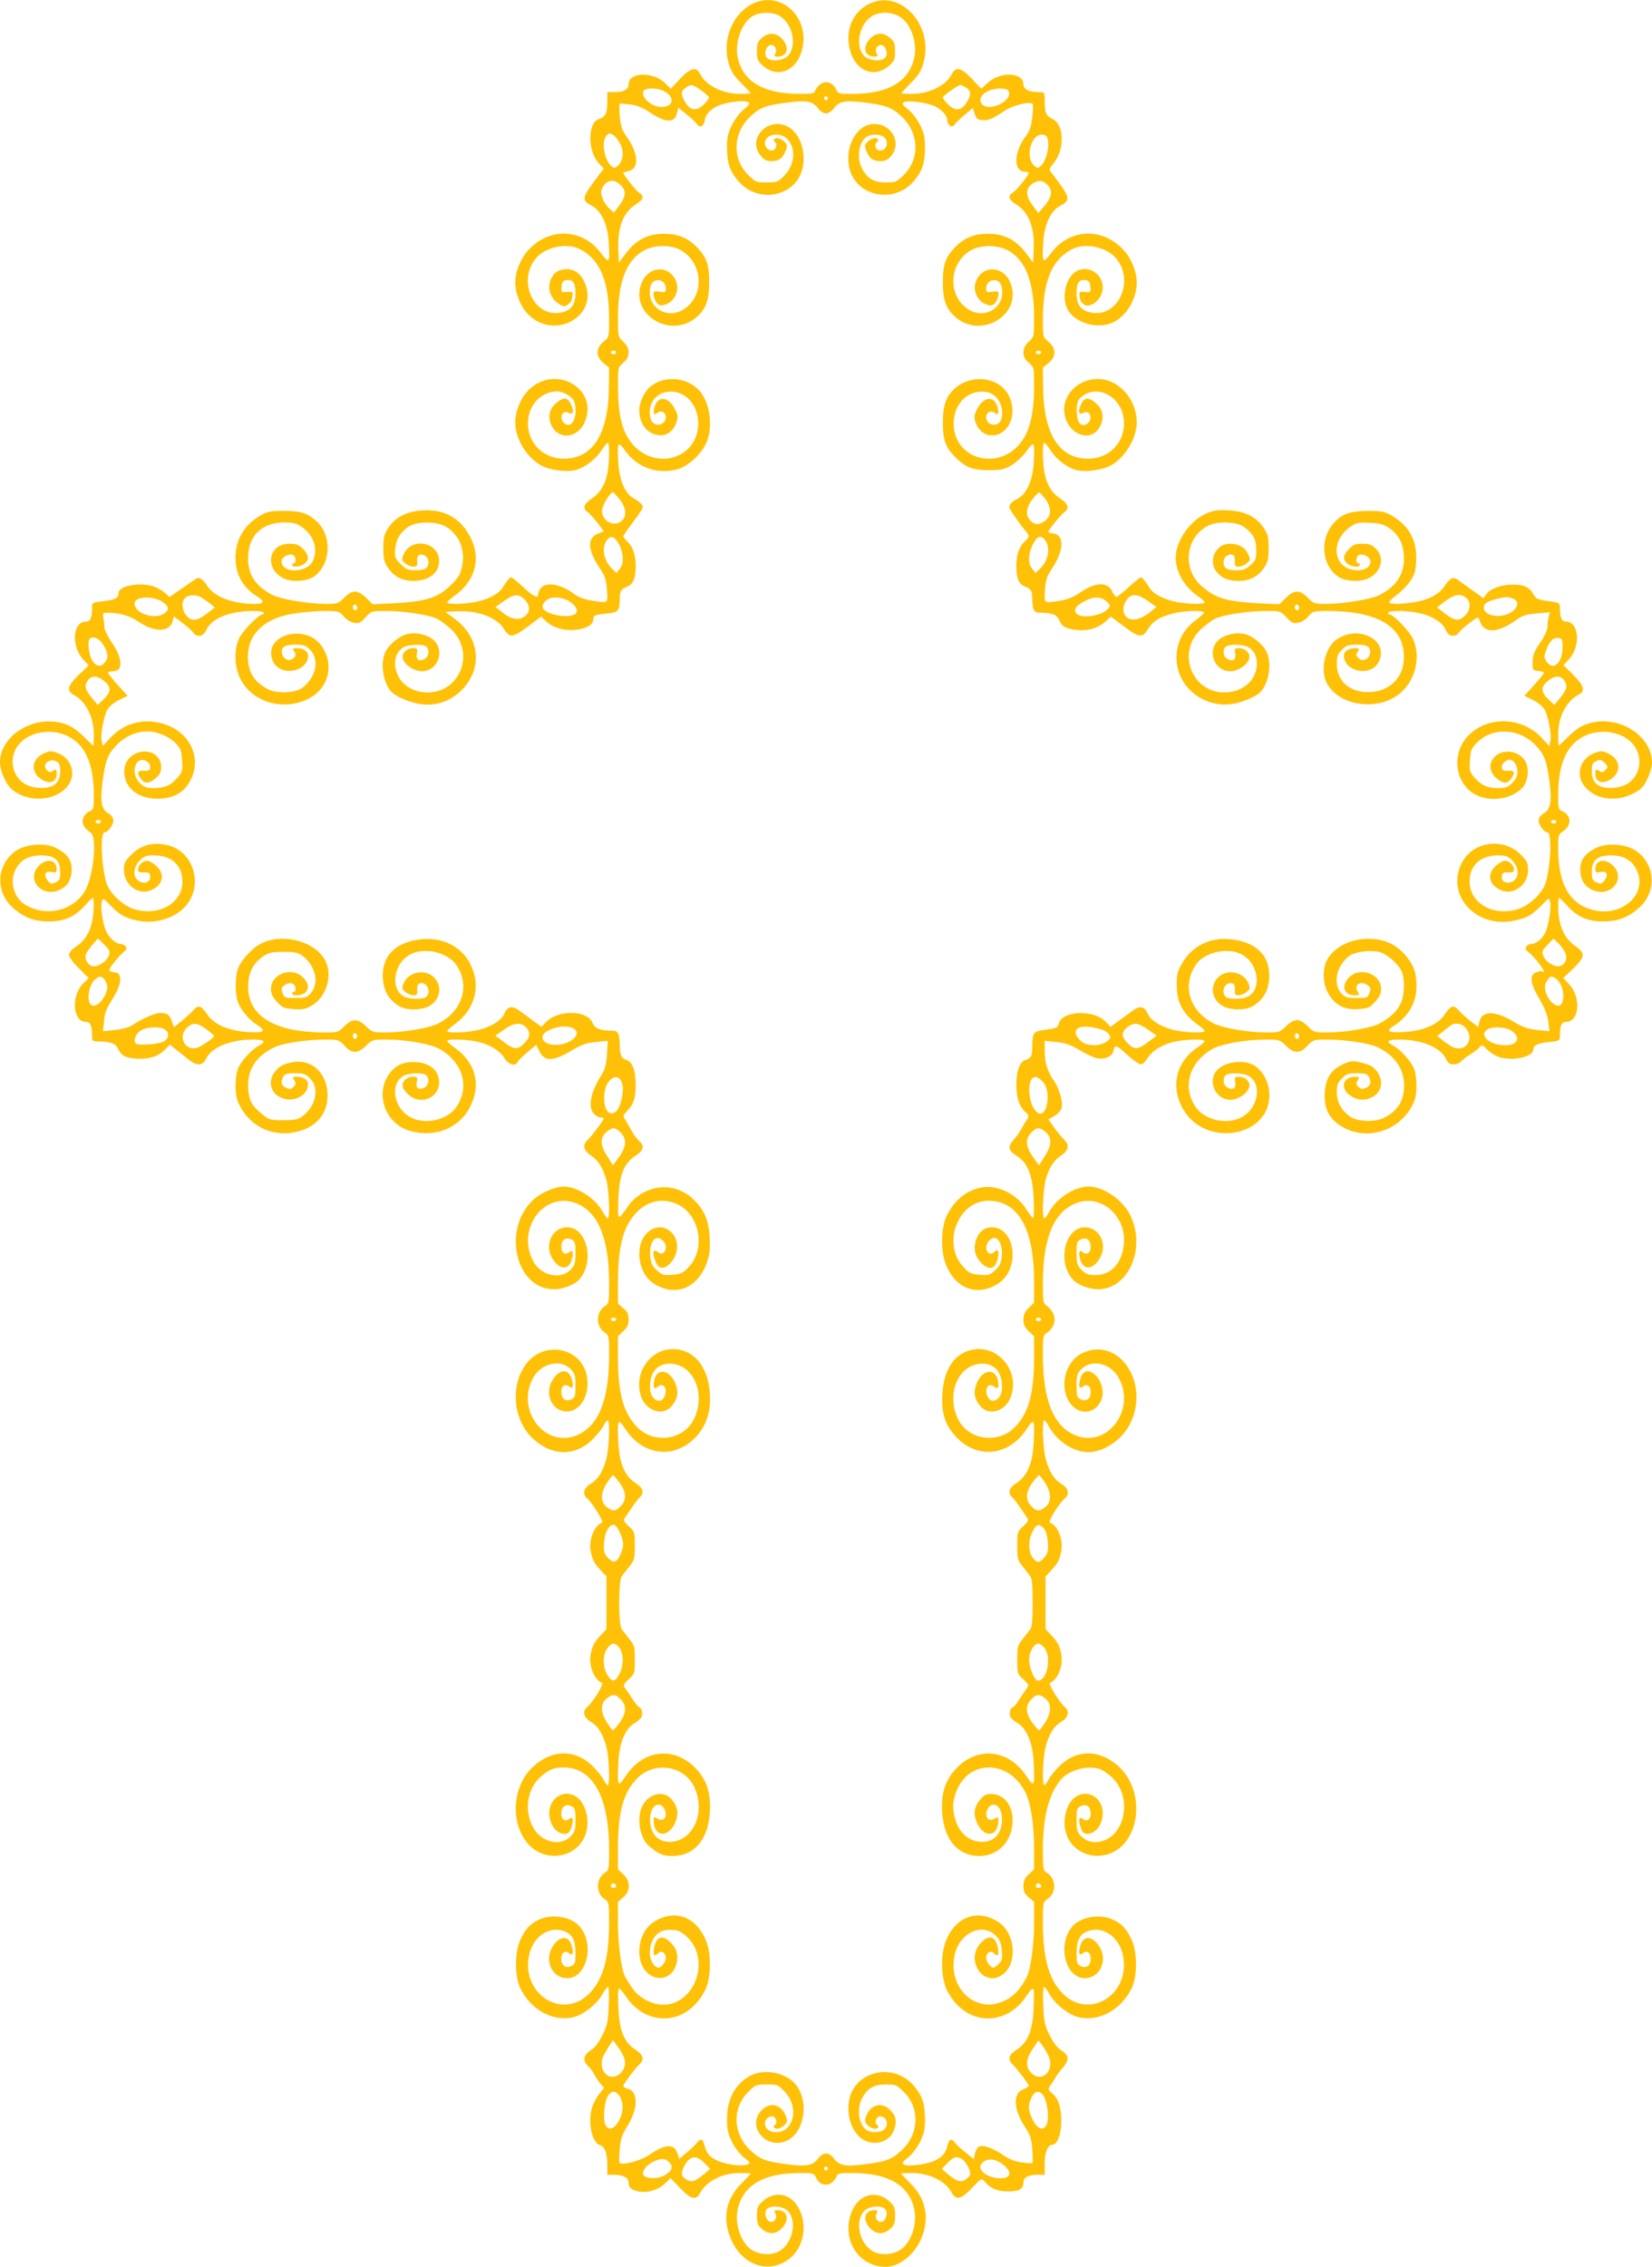 <?xml version="1.0" standalone="no"?>
<!DOCTYPE svg PUBLIC "-//W3C//DTD SVG 20010904//EN"
 "http://www.w3.org/TR/2001/REC-SVG-20010904/DTD/svg10.dtd">
<svg version="1.0" xmlns="http://www.w3.org/2000/svg"
 width="933pt" height="1280pt" viewBox="0 0 933 1280"
 preserveAspectRatio="xMidYMid meet">
<g transform="translate(0,1280) scale(0.1,-0.1)"
fill="#ffc107" stroke="none">
<path d="M4255 12781 c-116 -54 -179 -205 -140 -337 13 -47 28 -70 71 -113 30
-30 54 -56 54 -58 0 -1 -26 -3 -59 -3 -99 0 -193 46 -226 111 -24 45 -53 38
-115 -27 l-52 -55 -30 30 c-67 68 -208 65 -208 -5 0 -29 -27 -44 -79 -44 l-41
0 0 -47 c0 -70 -9 -91 -40 -102 -16 -5 -33 -18 -38 -28 -33 -63 -19 -172 29
-224 l29 -31 -20 -26 c-105 -138 -109 -152 -51 -182 56 -28 93 -106 99 -209 7
-119 4 -123 -45 -59 -105 139 -290 146 -410 15 -43 -47 -73 -121 -73 -182 0
-63 31 -138 74 -181 145 -146 392 -14 322 171 -22 56 -57 85 -105 85 -45 0
-74 -19 -91 -59 -18 -44 -5 -95 31 -125 35 -30 51 -32 73 -10 15 14 17 21 20
57 1 8 -10 11 -32 9 -32 -4 -33 -3 -30 30 2 26 8 34 26 36 38 6 52 -15 52 -75
0 -64 -26 -98 -83 -108 -157 -30 -250 189 -134 313 55 59 170 81 240 46 116
-58 167 -181 167 -398 0 -100 0 -100 -32 -126 -44 -37 -44 -83 0 -120 l32 -26
-1 -100 c-1 -272 -89 -415 -256 -414 -126 1 -216 104 -199 229 12 86 80 150
161 151 40 0 93 -33 100 -63 19 -75 -12 -146 -52 -121 -39 24 -21 84 18 63 24
-12 32 3 18 37 -19 51 -43 56 -88 18 -39 -32 -49 -80 -26 -127 39 -82 145 -73
186 16 86 191 -165 336 -317 183 -43 -43 -74 -118 -74 -181 0 -95 67 -203 153
-247 45 -22 128 -34 180 -24 50 9 118 58 152 110 17 25 33 46 38 46 11 0 9
-122 -4 -179 -13 -63 -44 -109 -92 -140 -41 -27 -47 -53 -18 -73 10 -7 35 -34
55 -60 l36 -48 -35 -14 c-60 -26 -56 -92 12 -194 30 -44 36 -63 41 -122 5 -80
10 -77 -92 -60 -36 6 -71 19 -92 35 -72 55 -156 71 -187 37 -10 -10 -17 -26
-17 -35 0 -29 -24 -19 -85 38 -33 30 -63 55 -67 55 -10 0 -25 -19 -48 -56 -21
-37 -84 -70 -159 -84 -60 -11 -144 -13 -154 -4 -4 4 14 21 39 39 119 85 153
209 90 333 -54 106 -147 158 -270 150 -90 -6 -153 -38 -194 -100 -23 -36 -27
-52 -27 -113 0 -61 4 -78 27 -112 32 -48 80 -73 141 -73 90 0 147 44 147 112
0 109 -159 138 -201 36 -12 -28 -11 -32 10 -49 13 -11 34 -19 46 -19 19 0 23
5 21 32 -1 24 4 33 17 36 24 5 47 -16 47 -42 0 -34 -20 -46 -73 -46 -43 0 -54
5 -84 35 -33 33 -35 39 -31 86 5 53 26 89 72 123 43 32 158 34 211 4 78 -45
114 -132 95 -225 -10 -46 -21 -65 -59 -102 -77 -77 -139 -97 -336 -108 l-110
-5 -37 36 c-48 47 -78 47 -124 1 -33 -33 -38 -35 -102 -35 -97 0 -255 26 -302
50 -102 52 -146 124 -138 229 8 114 84 181 205 181 46 0 68 -5 94 -23 70 -47
97 -126 67 -192 -32 -72 -178 -75 -178 -4 0 22 41 45 64 36 17 -7 22 -47 6
-47 -5 0 -10 -4 -10 -10 0 -15 43 -12 68 6 30 21 28 50 -7 85 -24 24 -38 29
-76 29 -119 0 -144 -139 -35 -195 45 -23 131 -19 171 8 98 66 107 232 17 313
-51 47 -89 59 -183 59 -80 0 -95 -3 -136 -27 -91 -53 -138 -135 -139 -236 0
-98 41 -170 128 -224 40 -25 33 -38 -20 -38 -122 0 -225 39 -266 100 -30 45
-49 55 -71 38 -10 -7 -47 -32 -81 -56 l-63 -43 -21 20 c-12 11 -38 27 -58 36
-75 31 -208 10 -208 -33 0 -29 -19 -39 -87 -47 -62 -7 -63 -7 -63 -38 0 -55
-10 -77 -35 -77 -76 0 -84 -142 -13 -216 l29 -31 -55 -53 c-62 -58 -72 -91
-34 -111 72 -37 118 -126 118 -229 0 -33 -1 -60 -3 -60 -2 0 -28 25 -59 55
-44 42 -70 58 -114 71 -164 47 -353 -69 -354 -219 0 -53 36 -132 74 -160 98
-74 253 -58 314 33 44 65 12 152 -65 179 -36 13 -43 12 -79 -5 -69 -34 -72
-109 -6 -147 45 -27 82 -12 82 33 0 28 -2 29 -20 18 -16 -10 -22 -10 -35 3
-32 31 13 71 55 49 15 -8 20 -21 20 -55 0 -72 -45 -103 -136 -92 -153 17 -182
216 -42 288 79 40 177 35 249 -14 79 -53 118 -156 119 -315 0 -77 -1 -83 -24
-93 -36 -17 -50 -56 -31 -85 8 -13 24 -28 35 -34 43 -23 17 -265 -37 -342 -73
-106 -219 -135 -331 -66 -64 39 -89 129 -54 198 27 54 74 80 144 80 78 0 108
-27 108 -95 0 -39 -4 -47 -26 -57 -23 -11 -29 -10 -45 10 -25 32 -14 56 22 48
25 -5 29 -2 29 17 0 53 -56 63 -101 18 -73 -74 13 -179 113 -138 49 20 73 60
73 118 0 55 -25 88 -89 121 -61 31 -170 23 -227 -17 -109 -77 -117 -230 -17
-320 61 -55 120 -78 203 -78 87 -1 149 27 204 89 21 24 42 44 46 44 4 0 5 -34
3 -75 -6 -94 -37 -159 -96 -198 -27 -18 -42 -36 -42 -49 0 -12 23 -44 56 -76
l55 -55 -30 -29 c-71 -70 -61 -218 14 -218 25 0 35 -22 35 -77 0 -32 1 -33 43
-34 63 -1 91 -12 104 -41 19 -39 37 -49 95 -55 70 -7 130 10 168 48 l30 31 35
-29 c19 -15 50 -40 69 -55 47 -39 81 -37 101 5 30 63 137 107 262 107 68 0 79
-11 36 -34 -41 -21 -100 -86 -118 -128 -19 -47 -20 -145 -1 -189 59 -141 203
-209 350 -165 100 30 156 102 156 201 0 128 -95 213 -208 185 -52 -12 -70 -24
-95 -60 -33 -48 -18 -108 33 -135 71 -36 160 5 160 74 0 24 -27 41 -64 41 -24
0 -25 -2 -14 -20 10 -16 10 -23 -4 -37 -14 -14 -22 -15 -43 -5 -27 12 -31 31
-15 63 9 15 22 19 66 19 48 0 59 -4 85 -29 55 -55 34 -157 -44 -215 -23 -17
-43 -21 -107 -21 -72 0 -81 2 -116 31 -61 49 -77 77 -82 144 -8 106 42 186
147 236 46 23 183 44 285 44 78 0 80 -1 112 -35 42 -46 74 -46 121 0 35 34 39
35 112 35 117 0 255 -25 305 -54 131 -76 170 -213 94 -326 -52 -76 -180 -104
-263 -57 -94 53 -114 191 -34 233 34 17 111 18 127 2 19 -19 14 -56 -9 -68
-33 -18 -52 -5 -45 30 5 28 3 30 -23 30 -35 0 -65 -31 -56 -59 3 -11 20 -32
36 -46 68 -56 169 -13 169 72 0 71 -55 115 -145 116 -63 1 -107 -22 -141 -73
-76 -114 -15 -275 119 -315 141 -42 280 13 342 135 64 127 32 249 -87 334 -26
18 -45 36 -41 40 10 10 107 7 165 -5 71 -15 131 -51 157 -94 21 -36 64 -49 74
-22 3 8 28 32 55 55 l50 42 19 -37 c28 -59 79 -57 185 7 52 31 80 41 133 46
l68 7 -5 -75 c-3 -54 -11 -85 -26 -109 -66 -103 -84 -188 -48 -228 11 -12 27
-21 38 -21 10 0 18 -2 18 -5 0 -9 -75 -109 -93 -124 -28 -23 -21 -58 17 -83
45 -30 72 -72 91 -143 15 -61 21 -215 7 -215 -4 0 -16 16 -27 36 -42 78 -144
144 -223 144 -46 0 -122 -33 -165 -70 -185 -163 -108 -511 113 -510 50 0 116
26 142 56 89 100 43 294 -69 294 -84 0 -131 -99 -83 -177 39 -64 92 -67 109
-6 12 42 5 59 -15 42 -22 -18 -44 -3 -44 29 0 40 23 58 55 44 23 -11 25 -17
25 -78 0 -59 -3 -68 -29 -95 -58 -58 -170 -30 -211 52 -97 189 74 403 255 320
117 -53 175 -201 175 -448 0 -108 -1 -113 -24 -128 -52 -34 -52 -116 0 -150
23 -15 24 -20 24 -128 0 -253 -60 -400 -182 -451 -183 -77 -350 148 -244 329
46 78 151 101 207 46 26 -27 29 -36 29 -95 0 -61 -2 -67 -25 -78 -32 -14 -55
4 -55 44 0 32 22 47 44 29 20 -17 27 0 15 42 -17 61 -70 58 -109 -6 -48 -78
-2 -177 81 -177 75 0 129 88 115 190 -24 174 -251 218 -352 68 -85 -126 -62
-317 52 -417 104 -92 229 -94 324 -5 25 24 55 59 66 79 10 19 22 35 26 35 14
0 8 -154 -7 -215 -20 -75 -47 -118 -90 -144 -39 -23 -47 -59 -19 -82 31 -26
96 -133 84 -137 -43 -15 -76 -96 -64 -160 9 -49 20 -70 58 -110 l31 -33 0
-149 0 -149 -31 -33 c-38 -40 -49 -61 -58 -110 -12 -65 21 -145 64 -160 14 -4
-51 -110 -84 -137 -28 -23 -20 -59 19 -82 43 -26 70 -69 90 -144 15 -61 21
-215 7 -215 -4 0 -16 16 -26 35 -11 20 -41 55 -66 79 -95 89 -220 87 -324 -5
-114 -100 -137 -291 -52 -417 101 -150 328 -106 352 68 8 60 -11 127 -46 162
-58 58 -150 26 -166 -57 -10 -56 18 -119 61 -135 35 -13 53 -3 64 38 12 41 5
58 -15 41 -22 -18 -44 -3 -44 29 0 40 23 58 55 44 23 -11 25 -17 25 -78 0 -59
-3 -68 -29 -95 -56 -56 -161 -32 -207 47 -55 93 -39 220 37 289 48 43 77 55
132 55 166 -1 257 -167 257 -467 0 -108 -1 -113 -24 -128 -52 -34 -52 -116 0
-150 23 -15 24 -20 24 -128 0 -196 -30 -311 -102 -393 -150 -170 -400 -19
-349 210 22 97 105 157 186 135 54 -15 75 -50 75 -126 0 -58 -2 -64 -25 -75
-32 -14 -55 4 -55 44 0 32 22 47 44 29 20 -17 27 0 15 42 -17 61 -70 58 -109
-6 -48 -78 -1 -177 83 -177 112 0 158 194 69 294 -47 53 -155 71 -227 37 -51
-23 -78 -53 -107 -116 -31 -69 -32 -199 -2 -266 58 -126 186 -197 304 -169 57
14 134 76 165 134 11 20 24 36 29 36 5 0 7 -45 4 -104 -4 -92 -8 -112 -36
-168 -21 -42 -43 -71 -67 -86 -41 -26 -46 -59 -14 -88 12 -10 28 -32 36 -49 9
-16 24 -40 35 -52 l20 -22 -30 -38 c-17 -21 -36 -60 -42 -88 -19 -84 7 -187
49 -198 27 -7 41 -46 41 -113 l0 -54 34 0 c55 0 86 -16 86 -44 0 -28 14 -41
56 -50 48 -11 113 9 149 44 l32 31 53 -55 c58 -62 91 -72 111 -34 37 72 126
118 229 118 33 0 60 -2 60 -3 0 -2 -24 -28 -54 -58 -88 -88 -108 -199 -56
-316 67 -153 227 -198 340 -97 80 73 92 211 25 300 -48 63 -127 69 -188 14
-28 -25 -32 -35 -32 -80 0 -44 4 -55 28 -76 37 -32 77 -31 111 2 47 48 36 103
-22 104 -19 0 -21 -3 -13 -19 14 -24 -8 -55 -32 -45 -22 8 -33 50 -17 69 21
25 92 19 120 -10 54 -58 26 -185 -50 -227 -45 -25 -115 -20 -159 11 -61 44
-95 153 -72 237 35 130 148 193 347 194 77 0 81 -1 92 -25 17 -38 55 -52 86
-32 13 9 27 26 31 37 6 18 15 20 88 20 200 -1 313 -64 348 -194 23 -84 -11
-193 -72 -237 -44 -31 -114 -36 -159 -11 -76 42 -104 169 -50 227 28 29 99 35
120 10 16 -19 5 -61 -17 -69 -24 -10 -46 21 -32 45 8 16 6 19 -13 19 -58 -1
-69 -56 -22 -104 34 -33 74 -34 111 -2 24 21 28 32 28 76 0 45 -4 55 -32 80
-83 74 -190 33 -222 -85 -41 -149 58 -286 204 -285 72 1 157 67 195 153 52
117 32 228 -56 316 -30 30 -54 56 -54 58 0 1 26 3 59 3 99 0 193 -46 226 -111
24 -45 53 -38 115 27 52 55 54 56 70 37 31 -39 70 -56 129 -57 65 -1 91 13 91
50 0 29 27 44 79 44 l41 0 0 63 c0 65 18 107 45 107 26 0 49 61 49 130 0 80
-17 133 -52 160 -22 18 -24 24 -14 38 7 9 20 30 30 46 9 16 29 44 45 61 37 44
35 70 -8 97 -24 15 -46 44 -67 86 -28 56 -32 76 -36 168 -3 59 -1 104 4 104 5
0 18 -16 29 -36 31 -58 108 -120 165 -134 118 -28 246 43 304 169 30 67 29
197 -2 266 -29 63 -56 93 -107 116 -72 34 -180 16 -227 -37 -89 -100 -43 -294
69 -294 84 0 131 99 83 177 -39 64 -92 67 -109 6 -12 -42 -5 -59 15 -42 22 18
44 3 44 -29 0 -40 -23 -58 -55 -44 -23 11 -25 17 -25 75 0 76 21 111 75 126
81 22 164 -38 186 -135 51 -229 -199 -380 -349 -210 -72 82 -102 197 -102 393
0 108 1 113 24 129 54 34 53 114 -1 149 -22 15 -23 21 -23 128 0 189 33 316
102 399 46 54 156 83 222 58 14 -5 43 -25 65 -45 76 -69 92 -196 37 -289 -46
-79 -151 -103 -207 -47 -26 27 -29 36 -29 95 0 61 2 67 25 78 32 14 55 -4 55
-44 0 -32 -22 -47 -44 -29 -20 17 -27 0 -15 -41 11 -41 29 -51 64 -38 43 16
71 79 61 135 -16 83 -108 115 -166 57 -35 -35 -54 -102 -46 -162 24 -174 251
-218 352 -68 85 126 62 317 -52 417 -104 92 -229 94 -324 5 -25 -24 -55 -59
-66 -79 -10 -19 -22 -35 -26 -35 -14 0 -8 154 7 215 20 75 47 118 90 144 39
23 47 59 19 82 -31 26 -96 133 -84 137 43 15 76 96 64 160 -9 49 -20 70 -58
110 l-31 33 0 149 0 149 31 33 c38 40 49 61 58 110 12 65 -21 145 -64 160 -14
4 51 110 84 137 28 23 20 59 -19 82 -43 26 -70 69 -90 144 -15 61 -21 215 -7
215 4 0 16 -16 26 -35 45 -83 140 -145 222 -145 88 0 194 72 238 163 112 232
-68 494 -272 396 -107 -52 -136 -217 -52 -301 59 -58 150 -26 166 59 8 43 -13
100 -47 125 -37 28 -66 16 -78 -29 -12 -42 -5 -59 15 -42 22 18 44 3 44 -29 0
-40 -23 -58 -55 -44 -23 11 -25 17 -25 78 0 59 3 68 29 95 56 55 161 32 206
-46 106 -180 -60 -406 -243 -329 -122 51 -182 198 -182 451 0 108 1 113 24
128 36 24 51 68 36 105 -7 16 -23 36 -36 45 -23 15 -24 20 -24 128 0 253 60
400 182 451 145 61 297 -73 274 -240 -14 -102 -74 -164 -160 -164 -39 0 -53 5
-77 29 -26 27 -29 36 -29 95 0 61 2 67 25 78 32 14 55 -4 55 -44 0 -32 -22
-47 -44 -29 -20 17 -27 0 -15 -42 17 -61 70 -58 109 6 48 78 1 177 -83 177
-112 0 -158 -194 -69 -294 26 -30 92 -56 142 -56 173 -1 274 230 184 417 -43
88 -151 163 -236 163 -79 0 -181 -66 -223 -144 -11 -20 -23 -36 -27 -36 -14 0
-8 154 7 215 19 71 46 113 91 143 40 26 45 59 13 87 -11 11 -35 40 -54 66
l-34 48 34 20 c20 11 37 31 41 46 8 34 -13 108 -44 153 -37 54 -51 99 -52 166
l0 59 66 -7 c52 -5 80 -15 132 -46 36 -22 81 -43 101 -46 41 -8 84 12 89 41 7
38 18 35 77 -20 33 -30 68 -55 78 -55 10 0 27 16 38 35 26 43 86 79 157 94 59
12 155 15 165 4 4 -3 -15 -21 -41 -38 -116 -79 -151 -209 -88 -334 124 -244
519 -173 494 89 -6 60 -44 122 -90 147 -66 34 -175 14 -212 -39 -45 -64 4
-158 82 -158 44 0 96 34 107 71 9 28 -21 59 -56 59 -26 0 -28 -2 -23 -30 7
-35 -12 -48 -45 -30 -23 12 -28 49 -9 68 16 16 93 15 127 -2 80 -42 60 -180
-34 -233 -83 -47 -211 -19 -263 57 -76 113 -37 250 94 326 50 29 188 54 305
54 73 0 77 -1 112 -35 47 -46 79 -46 121 0 32 34 34 35 112 35 101 0 239 -21
284 -43 97 -47 149 -122 150 -214 0 -88 -34 -144 -114 -185 -52 -26 -152 -22
-193 8 -48 36 -73 82 -73 136 0 41 5 54 29 79 26 25 37 29 85 29 44 0 57 -4
66 -19 16 -32 12 -51 -15 -63 -21 -10 -29 -9 -43 5 -14 14 -14 21 -4 37 11 18
10 20 -14 20 -78 0 -88 -77 -14 -115 37 -19 73 -19 110 0 66 34 67 120 0 172
-8 7 -38 17 -66 24 -45 10 -56 9 -96 -9 -69 -30 -102 -80 -106 -162 -5 -79 18
-133 72 -175 145 -110 359 -48 432 124 19 44 18 142 -1 189 -18 42 -77 107
-117 128 -44 23 -33 34 35 34 125 0 232 -44 262 -107 13 -26 22 -33 44 -33 16
0 35 7 42 16 8 9 32 28 54 41 22 14 46 32 52 41 12 14 17 12 44 -16 17 -18 50
-37 73 -43 79 -21 186 5 186 46 0 23 26 35 89 41 60 7 61 7 61 38 0 54 10 76
35 76 74 0 86 135 19 210 l-35 38 56 53 c68 66 70 87 13 126 -59 40 -92 107
-97 200 -2 40 0 73 4 73 4 0 25 -20 46 -44 55 -62 117 -90 204 -89 83 0 142
23 203 78 100 90 92 243 -17 320 -57 40 -166 48 -227 17 -64 -33 -89 -66 -89
-121 0 -58 24 -98 73 -118 100 -41 186 64 113 138 -45 45 -101 35 -101 -18 0
-19 4 -22 29 -17 36 8 47 -16 22 -48 -16 -20 -22 -21 -45 -10 -22 10 -26 18
-26 57 0 68 30 95 108 95 70 0 117 -26 144 -80 66 -131 -71 -265 -234 -231
-141 31 -208 144 -208 352 0 70 2 78 25 93 52 34 52 91 -1 115 -23 10 -24 16
-24 93 1 159 40 262 119 315 72 49 170 54 249 14 140 -72 111 -271 -42 -288
-92 -11 -136 20 -136 92 0 39 4 47 25 57 22 10 29 9 48 -10 20 -21 20 -23 4
-39 -14 -15 -21 -16 -37 -5 -18 11 -20 10 -20 -18 0 -45 37 -60 82 -33 66 38
63 113 -6 147 -36 17 -43 18 -79 5 -77 -27 -109 -114 -65 -179 54 -81 177
-104 279 -52 45 22 59 36 82 81 16 34 27 70 27 95 -1 153 -188 270 -354 222
-44 -13 -70 -29 -114 -71 -31 -30 -57 -55 -59 -55 -2 0 -3 27 -3 60 0 103 46
192 118 229 37 19 27 51 -33 111 l-55 54 29 31 c70 72 60 215 -14 215 -24 0
-35 22 -35 76 0 30 -1 31 -67 40 -59 8 -68 12 -83 39 -22 39 -54 55 -115 54
-64 0 -125 -21 -149 -52 l-18 -25 -65 47 c-36 25 -73 52 -83 59 -24 17 -42 7
-72 -38 -31 -45 -87 -76 -163 -89 -73 -13 -142 -14 -149 -3 -2 4 16 24 42 42
25 19 60 54 76 78 26 37 31 55 34 116 6 113 -39 197 -137 254 -41 24 -56 27
-136 27 -97 0 -147 -17 -191 -67 -83 -90 -70 -241 25 -305 40 -27 126 -31 171
-8 73 38 92 115 41 166 -24 24 -38 29 -76 29 -38 0 -52 -5 -76 -29 -35 -35
-37 -64 -7 -85 25 -18 68 -21 68 -6 0 6 -4 10 -10 10 -16 0 -11 40 6 47 23 9
64 -14 64 -36 0 -31 -28 -51 -71 -51 -139 0 -165 163 -39 248 30 21 45 23 106
20 55 -2 79 -9 106 -27 55 -38 81 -84 86 -152 8 -105 -36 -177 -138 -229 -47
-24 -205 -50 -302 -50 -64 0 -69 2 -102 35 -46 46 -76 46 -124 -1 l-37 -36
-110 5 c-190 11 -250 28 -330 99 -109 96 -90 274 37 339 54 28 163 24 205 -7
51 -38 68 -71 68 -131 0 -49 -3 -58 -33 -84 -26 -23 -41 -29 -80 -29 -53 0
-72 12 -72 46 0 26 23 47 47 42 13 -3 18 -12 17 -36 -2 -27 2 -32 21 -32 12 0
33 8 46 19 21 17 22 21 9 50 -15 38 -55 61 -105 61 -82 0 -126 -103 -70 -164
31 -33 64 -46 122 -46 61 0 109 25 141 73 23 34 27 51 27 112 0 61 -4 77 -27
113 -42 63 -105 95 -197 100 -64 4 -86 1 -129 -18 -92 -40 -172 -155 -172
-249 0 -79 47 -162 121 -214 27 -18 46 -37 42 -40 -10 -10 -93 -8 -154 3 -75
14 -138 47 -159 84 -23 37 -38 56 -48 56 -4 0 -34 -25 -67 -55 -32 -30 -64
-55 -70 -55 -5 0 -17 15 -25 33 -25 53 -95 50 -180 -9 -34 -24 -70 -38 -108
-45 -100 -16 -95 -19 -90 60 4 58 11 78 41 123 67 101 69 189 4 196 -15 2 -27
6 -27 8 0 10 71 98 90 111 30 21 24 47 -17 74 -48 31 -79 77 -92 140 -13 57
-15 179 -3 179 4 0 21 -21 37 -46 34 -52 102 -101 152 -110 52 -10 135 2 181
25 83 42 152 154 152 246 0 131 -102 245 -220 245 -104 0 -190 -79 -190 -172
1 -135 153 -202 205 -91 23 47 13 95 -26 127 -45 38 -69 33 -88 -18 -14 -34
-6 -49 18 -37 39 21 57 -39 19 -63 -29 -18 -53 4 -56 54 -5 63 5 88 41 110 89
55 207 -15 223 -131 17 -125 -73 -228 -199 -229 -167 -1 -255 142 -256 414
l-1 100 32 26 c44 37 44 83 0 120 -32 26 -32 26 -32 126 0 217 51 340 167 398
70 35 185 13 240 -46 116 -124 23 -343 -134 -313 -57 10 -83 44 -83 108 0 60
14 81 52 75 18 -2 24 -10 26 -36 3 -33 2 -34 -30 -30 -22 2 -33 -1 -32 -9 3
-36 5 -43 20 -58 31 -31 99 13 110 72 17 93 -86 160 -159 103 -55 -43 -72
-155 -33 -215 42 -64 142 -98 226 -75 87 23 160 130 160 235 0 61 -30 135 -73
182 -120 131 -305 124 -410 -15 -49 -64 -52 -60 -45 59 6 103 43 181 99 209
58 30 53 47 -49 180 -19 24 -19 24 10 60 63 79 58 219 -9 249 -35 16 -43 34
-43 104 0 47 0 47 -34 47 -55 0 -86 16 -86 44 0 68 -129 74 -201 9 l-37 -34
-53 56 c-61 64 -90 71 -114 26 -33 -65 -127 -111 -226 -111 -33 0 -59 2 -59 3
0 2 24 28 54 58 43 43 58 66 71 113 61 209 -125 417 -300 337 -99 -44 -145
-153 -114 -266 32 -118 139 -159 222 -85 28 25 32 35 32 80 0 44 -4 55 -28 76
-37 32 -77 31 -111 -2 -47 -48 -36 -103 22 -104 19 0 21 3 13 19 -14 24 8 55
32 45 22 -8 33 -50 17 -69 -21 -25 -92 -19 -120 10 -54 58 -26 185 50 227 45
25 115 20 159 -11 61 -44 95 -153 72 -237 -35 -130 -148 -193 -347 -194 -77 0
-81 1 -92 25 -17 38 -55 52 -86 32 -13 -9 -27 -26 -31 -37 -6 -18 -15 -20 -88
-20 -200 1 -313 64 -348 194 -22 82 12 194 73 239 38 29 114 33 158 9 76 -42
104 -169 50 -227 -28 -29 -99 -35 -120 -10 -16 19 -5 61 17 69 24 10 46 -21
32 -45 -8 -16 -6 -19 13 -19 58 1 69 56 22 104 -34 33 -74 34 -111 2 -24 -21
-28 -32 -28 -76 0 -45 4 -55 32 -80 83 -74 190 -33 222 85 50 182 -114 340
-274 266z m-297 -490 c22 -16 43 -34 46 -39 3 -5 -10 -24 -29 -42 -41 -40 -76
-36 -105 13 -26 42 -25 62 2 81 31 22 39 20 86 -13z m1500 13 c27 -19 28 -39
2 -81 -29 -49 -64 -53 -105 -13 -19 18 -32 37 -29 42 10 15 86 68 98 68 6 0
22 -7 34 -16z m-1708 -19 c64 -33 55 -89 -14 -89 -55 0 -116 52 -103 88 8 21
77 22 117 1z m1947 -1 c22 -57 -116 -119 -153 -70 -28 39 29 85 104 86 30 0
44 -5 49 -16z m-1023 -45 c-3 -5 -10 -7 -15 -3 -5 3 -7 10 -3 15 3 5 10 7 15
3 5 -3 7 -10 3 -15z m-446 -17 c9 -6 1 -17 -27 -40 -23 -18 -51 -56 -68 -89
-23 -49 -28 -70 -27 -133 1 -84 17 -130 66 -185 110 -126 317 -87 359 68 24
91 -9 198 -75 238 -112 68 -242 -63 -160 -160 20 -25 34 -31 63 -31 41 0 63
17 80 63 9 23 7 31 -9 47 -11 11 -29 20 -40 20 -21 0 -27 -14 -11 -24 5 -3 7
-15 4 -26 -10 -36 -63 -18 -63 21 0 51 83 67 125 25 52 -52 45 -144 -14 -206
-36 -38 -41 -40 -101 -40 -60 0 -64 2 -105 43 -92 91 -86 237 14 330 54 50 87
63 210 78 106 14 141 7 170 -31 14 -19 31 -30 46 -30 15 0 32 11 46 30 29 38
64 45 170 31 123 -15 156 -28 210 -78 100 -93 106 -239 14 -330 -41 -41 -45
-43 -103 -43 -69 0 -107 24 -136 84 -30 63 -13 151 33 176 29 15 77 12 95 -6
29 -28 13 -74 -25 -74 -21 0 -34 29 -19 44 16 16 12 26 -10 26 -11 0 -29 -9
-40 -20 -16 -16 -18 -24 -9 -47 17 -46 39 -63 80 -63 29 0 43 6 63 31 60 71 3
179 -96 179 -101 0 -172 -133 -139 -257 42 -153 249 -194 359 -69 49 56 65
101 66 186 1 63 -4 84 -27 133 -17 33 -45 71 -68 89 -34 27 -37 33 -23 41 20
11 117 0 167 -20 41 -17 77 -55 77 -83 0 -10 6 -23 14 -29 11 -9 18 -7 32 11
11 13 37 38 59 55 l39 33 11 -33 c8 -26 16 -33 42 -35 35 -3 53 4 128 53 48
32 148 55 158 37 2 -4 1 -37 -3 -74 -6 -51 -14 -77 -34 -103 -72 -94 -75 -205
-5 -205 10 0 19 -3 19 -6 0 -13 -65 -95 -87 -109 -33 -22 -29 -41 16 -69 72
-46 104 -129 99 -255 l-3 -74 -40 53 c-56 75 -124 110 -214 110 -78 0 -132
-22 -183 -72 -58 -58 -73 -101 -73 -203 0 -101 19 -152 74 -198 149 -125 380
23 307 197 -41 99 -163 100 -196 2 -15 -45 7 -99 49 -120 36 -19 59 -12 72 21
17 44 12 52 -26 46 -32 -5 -35 -4 -35 19 0 54 73 64 86 12 31 -123 -106 -202
-206 -117 -103 86 -81 261 40 323 56 28 144 27 201 -3 100 -53 149 -177 149
-380 0 -108 0 -109 -30 -137 -21 -20 -30 -37 -30 -60 0 -23 8 -39 30 -58 30
-26 30 -27 30 -134 0 -143 -21 -239 -66 -305 -123 -179 -389 -112 -388 97 1
115 87 195 188 176 60 -11 99 -82 82 -150 -13 -51 -86 -42 -86 9 0 27 27 40
47 24 20 -17 27 -4 17 32 -19 68 -81 60 -117 -14 -16 -31 -17 -42 -7 -72 33
-99 154 -98 196 2 27 63 8 149 -43 195 -72 65 -196 63 -271 -6 -49 -44 -67
-94 -67 -191 0 -102 14 -140 72 -198 56 -56 97 -72 188 -72 70 0 86 4 128 28
27 16 64 51 85 80 43 60 47 55 40 -68 -6 -98 -40 -175 -91 -201 -33 -17 -47
-31 -47 -49 0 -9 54 -87 96 -138 19 -23 18 -30 -7 -53 -32 -28 -49 -76 -49
-138 0 -71 13 -104 47 -117 35 -13 43 -25 43 -69 1 -65 9 -80 45 -80 69 0 95
-11 110 -46 10 -25 23 -35 52 -43 77 -22 155 -7 206 39 l31 28 26 -19 c137
-105 148 -108 185 -49 27 43 64 66 140 86 57 16 175 19 175 5 0 -5 -21 -24
-47 -43 -91 -66 -129 -176 -98 -284 35 -122 161 -204 291 -191 56 6 136 37
168 65 49 44 71 157 42 225 -17 43 -77 94 -123 106 -39 11 -91 3 -130 -18 -92
-49 -58 -191 45 -191 44 0 96 34 107 71 9 28 -21 59 -56 59 -26 0 -28 -2 -23
-30 7 -35 -12 -48 -45 -30 -23 12 -28 49 -9 68 15 15 89 15 123 0 56 -25 71
-105 32 -173 -28 -51 -92 -85 -161 -85 -188 0 -272 229 -132 358 24 22 58 48
76 57 44 23 186 45 288 45 83 0 84 0 118 -36 29 -32 38 -36 66 -30 19 3 44 19
58 36 24 29 28 30 110 30 295 -1 441 -97 428 -281 -8 -110 -98 -183 -215 -177
-100 6 -163 68 -163 160 0 41 5 54 29 79 25 25 37 29 84 29 62 0 83 -16 73
-54 -8 -32 -43 -43 -64 -22 -14 13 -14 20 -4 36 11 18 10 20 -14 20 -37 0 -64
-17 -64 -41 0 -93 152 -122 196 -38 63 123 -113 216 -239 127 -64 -46 -92
-171 -54 -244 69 -133 292 -163 416 -57 87 74 117 208 70 308 -20 42 -110 135
-130 135 -5 0 -9 5 -9 10 0 6 27 10 60 10 130 0 234 -41 264 -105 13 -26 23
-35 42 -35 13 0 27 7 30 14 3 8 30 33 59 55 53 40 54 40 61 18 23 -76 98 -75
207 2 34 25 56 32 116 37 l74 7 -6 -24 c-4 -13 -7 -38 -7 -55 0 -20 -15 -54
-42 -93 -34 -51 -42 -72 -42 -109 -1 -46 0 -47 32 -50 17 -2 32 -7 32 -11 0
-4 -25 -35 -55 -69 l-56 -61 48 -23 c28 -14 55 -36 66 -54 22 -39 41 -145 33
-180 l-7 -26 -42 46 c-105 112 -285 125 -398 28 -96 -83 -106 -226 -21 -315
76 -80 233 -77 311 6 30 33 39 102 18 144 -33 64 -129 79 -176 29 -34 -36 -31
-83 8 -118 38 -34 64 -36 85 -6 25 35 20 48 -16 46 -25 -2 -33 1 -36 16 -4 20
21 46 44 46 23 0 44 -31 44 -66 0 -26 -8 -44 -29 -65 -25 -24 -37 -29 -81 -29
-60 0 -97 17 -135 62 -24 29 -27 38 -23 95 3 55 8 67 38 98 88 91 241 84 333
-14 50 -53 62 -86 78 -206 14 -110 6 -155 -31 -177 -21 -12 -30 -25 -30 -43 0
-24 31 -65 49 -65 26 0 20 -180 -9 -283 -18 -61 -94 -132 -162 -152 -138 -40
-268 37 -268 157 0 92 61 148 160 148 44 0 56 -4 81 -29 38 -39 41 -93 5 -116
-32 -21 -69 -5 -64 28 2 18 9 22 36 21 25 -2 32 2 32 16 0 24 -26 50 -51 50
-10 0 -33 -13 -50 -28 -54 -48 -40 -110 29 -139 72 -30 152 31 152 114 0 40
-5 51 -42 88 -100 99 -271 74 -333 -49 -91 -181 81 -369 295 -325 73 15 103
32 155 86 43 44 44 45 50 21 8 -32 -10 -139 -29 -177 -18 -34 -52 -61 -77 -61
-9 0 -22 -6 -28 -14 -9 -11 -7 -18 11 -32 45 -36 112 -130 79 -110 -5 4 -21 2
-35 -4 -40 -15 -35 -61 18 -150 30 -52 46 -92 50 -129 l7 -54 -68 7 c-55 6
-81 15 -135 47 -105 64 -179 63 -193 0 l-6 -30 -45 34 c-24 19 -54 46 -67 61
-28 32 -44 27 -79 -26 -36 -54 -116 -89 -220 -97 -94 -6 -116 4 -70 32 88 56
132 133 132 228 0 77 -18 123 -67 178 -49 54 -104 81 -178 87 -113 9 -220 -41
-262 -122 -26 -50 -22 -133 9 -186 38 -66 92 -94 170 -88 55 4 64 8 94 41 26
28 34 46 34 73 0 85 -118 128 -181 65 -47 -48 -30 -101 32 -101 26 0 28 2 18
19 -26 40 15 67 56 37 16 -12 18 -19 9 -43 -9 -27 -12 -28 -73 -28 -56 0 -65
3 -87 28 -48 56 -25 156 48 210 30 22 108 33 163 23 43 -8 113 -68 132 -113
18 -45 16 -131 -6 -178 -20 -45 -63 -85 -125 -117 -48 -24 -191 -48 -293 -48
-69 0 -74 1 -107 35 -22 22 -45 35 -61 35 -16 0 -40 -13 -62 -35 -34 -33 -39
-35 -107 -35 -105 0 -247 24 -301 51 -136 68 -181 212 -102 330 46 70 172 101
254 63 101 -48 124 -203 37 -243 -33 -15 -107 -14 -122 1 -29 29 -3 84 35 76
13 -3 18 -12 17 -36 -2 -27 2 -32 21 -32 12 0 33 8 46 19 20 16 21 21 10 48
-27 66 -121 84 -172 34 -52 -52 -32 -138 38 -167 47 -20 122 -18 159 5 58 35
88 86 92 156 8 127 -72 208 -223 222 -115 10 -215 -41 -269 -137 -27 -47 -31
-65 -30 -125 1 -98 35 -161 119 -221 25 -17 42 -34 38 -38 -12 -11 -118 -6
-178 9 -75 20 -128 54 -144 93 -17 40 -43 45 -83 16 -18 -13 -54 -40 -79 -58
l-47 -34 -28 29 c-67 70 -247 63 -264 -11 -5 -22 -13 -26 -72 -34 -74 -10 -77
-14 -78 -96 0 -53 -7 -65 -38 -75 -33 -10 -52 -62 -52 -140 0 -73 16 -121 51
-154 20 -18 21 -25 11 -39 -6 -9 -21 -34 -32 -54 -11 -20 -31 -49 -45 -64 -35
-38 -32 -60 16 -90 64 -40 92 -111 97 -248 3 -66 1 -106 -5 -103 -5 3 -23 27
-39 52 -51 81 -155 133 -241 121 -86 -11 -159 -68 -204 -156 -34 -68 -38 -195
-9 -275 54 -143 181 -190 300 -111 124 82 95 316 -39 316 -44 0 -76 -28 -91
-79 -13 -46 -2 -87 32 -122 48 -48 83 -35 95 35 6 36 -3 46 -24 25 -18 -18
-43 -3 -43 25 0 27 24 56 45 56 28 0 48 -47 43 -102 -5 -43 -11 -57 -38 -81
-30 -27 -38 -29 -88 -25 -49 4 -60 10 -92 45 -121 129 -30 372 141 373 169 1
259 -157 259 -456 l0 -120 -30 -29 c-23 -22 -30 -38 -30 -66 0 -28 7 -44 30
-66 l30 -28 0 -120 c0 -204 -31 -316 -110 -395 -94 -94 -256 -72 -316 41 -75
145 -2 319 135 319 62 0 102 -40 109 -108 3 -38 0 -58 -12 -77 -20 -30 -51
-33 -66 -6 -24 46 1 89 35 61 22 -18 28 -7 21 34 -14 74 -88 64 -120 -15 -20
-50 -14 -88 21 -129 47 -56 137 -31 169 46 61 146 -68 306 -218 272 -100 -22
-159 -112 -166 -254 -5 -102 14 -165 70 -229 120 -136 302 -121 405 34 44 66
47 61 41 -73 -5 -118 -37 -192 -97 -230 -45 -29 -52 -55 -22 -83 10 -10 31
-38 47 -62 16 -24 33 -49 38 -56 6 -9 -2 -22 -25 -43 -33 -30 -34 -32 -34
-109 0 -73 2 -83 30 -117 17 -21 36 -47 44 -57 10 -14 13 -55 13 -149 0 -94
-3 -135 -13 -149 -8 -10 -27 -36 -44 -57 -28 -34 -30 -44 -30 -117 0 -77 1
-79 34 -109 28 -25 32 -33 23 -47 -7 -9 -26 -37 -43 -63 -17 -27 -34 -48 -39
-48 -12 0 -21 -31 -15 -51 3 -10 22 -27 41 -38 54 -32 87 -113 92 -227 6 -134
3 -139 -41 -73 -103 156 -284 171 -405 34 -50 -57 -72 -119 -72 -205 0 -173
80 -279 211 -280 107 0 186 83 188 198 2 87 -49 152 -119 152 -30 0 -44 -6
-63 -30 -35 -41 -41 -79 -21 -129 32 -79 106 -89 120 -15 7 40 1 52 -19 35 -8
-6 -22 -9 -31 -5 -32 12 -11 84 24 84 33 0 53 -43 48 -102 -7 -69 -47 -108
-112 -108 -79 0 -138 58 -157 151 -9 46 -8 66 5 112 58 201 297 211 396 18 31
-61 50 -182 50 -316 l0 -120 -30 -28 c-23 -22 -30 -37 -30 -67 0 -30 6 -44 30
-63 l30 -26 0 -123 c0 -121 -19 -258 -41 -301 -37 -70 -74 -110 -123 -133 -63
-30 -117 -30 -174 -3 -87 43 -134 150 -111 258 26 126 156 188 233 111 23 -23
30 -40 34 -83 4 -46 1 -58 -17 -76 -11 -11 -25 -21 -30 -21 -18 0 -41 32 -41
56 0 28 25 43 43 25 21 -21 30 -11 24 25 -12 70 -50 84 -97 34 -96 -102 23
-264 129 -174 79 66 63 230 -29 290 -119 79 -246 32 -300 -111 -29 -80 -25
-207 9 -275 78 -152 234 -201 366 -115 22 15 51 42 65 61 64 90 61 91 58 -31
-4 -138 -32 -208 -97 -249 -45 -29 -52 -55 -22 -83 25 -24 91 -111 91 -121 0
-4 -13 -13 -30 -19 -62 -23 -57 -113 11 -217 27 -40 34 -62 39 -123 3 -41 3
-76 0 -78 -3 -1 -30 1 -61 5 -37 5 -70 18 -100 39 -56 40 -118 62 -140 50 -9
-4 -19 -22 -23 -40 l-6 -31 -42 34 c-24 18 -51 43 -61 55 -26 32 -35 29 -47
-15 -11 -44 -31 -65 -80 -86 -47 -19 -144 -30 -164 -19 -14 8 -11 14 23 41 23
18 51 56 68 89 23 49 28 70 27 133 -1 85 -17 130 -66 186 -110 125 -317 84
-359 -69 -24 -91 9 -198 75 -238 62 -38 146 -15 172 46 21 51 17 81 -14 116
-48 54 -117 38 -141 -32 -9 -25 -7 -33 9 -49 11 -11 29 -20 40 -20 21 0 27 14
11 24 -15 10 0 46 18 46 38 0 54 -46 25 -74 -18 -18 -66 -21 -95 -6 -46 25
-63 113 -33 176 29 60 67 84 136 84 58 0 62 -2 103 -43 92 -91 86 -237 -14
-330 -54 -50 -87 -63 -210 -78 -106 -14 -141 -7 -170 31 -29 40 -63 40 -92 0
-29 -38 -64 -45 -170 -31 -123 15 -156 28 -210 78 -100 93 -106 239 -14 330
41 41 45 43 105 43 60 0 65 -2 101 -40 59 -62 66 -154 14 -206 -42 -42 -125
-26 -125 25 0 39 53 57 63 21 3 -11 1 -23 -4 -26 -16 -10 -10 -24 11 -24 11 0
29 9 40 20 16 16 18 24 9 49 -24 70 -93 86 -141 32 -86 -97 44 -231 158 -162
92 56 111 223 37 312 -56 66 -174 89 -252 50 -86 -44 -134 -129 -135 -241 -1
-63 4 -84 27 -133 17 -33 45 -71 68 -89 39 -31 40 -32 17 -41 -28 -10 -110 0
-158 19 -49 21 -69 42 -80 86 -12 44 -21 47 -47 15 -10 -12 -36 -37 -58 -54
l-39 -33 -11 33 c-17 53 -68 51 -154 -8 -51 -36 -157 -64 -172 -47 -3 4 -3 39
1 78 5 57 14 82 45 132 60 97 60 193 0 208 -14 3 -25 10 -25 15 0 11 64 96 91
122 30 28 23 54 -22 83 -65 41 -93 111 -97 249 -3 122 -6 121 58 31 14 -19 43
-46 65 -61 132 -86 288 -37 366 115 34 68 38 195 9 275 -54 143 -181 190 -300
111 -92 -60 -108 -224 -29 -290 58 -49 138 -23 158 51 14 49 4 89 -31 124 -48
48 -83 35 -95 -35 -6 -36 3 -46 24 -25 18 18 43 3 43 -25 0 -24 -23 -56 -41
-56 -24 0 -49 42 -49 81 0 73 38 126 95 131 58 4 79 -3 120 -44 129 -130 37
-378 -141 -378 -61 0 -137 41 -171 91 -17 24 -35 54 -42 66 -22 43 -41 180
-41 301 l0 123 30 26 c42 35 42 90 0 130 l-30 28 0 120 c0 204 31 316 110 395
94 94 256 72 316 -41 75 -145 2 -319 -135 -319 -62 0 -102 40 -109 108 -5 59
15 102 48 102 35 0 56 -72 24 -84 -9 -4 -23 -1 -31 5 -20 17 -26 5 -19 -35 14
-74 88 -64 120 15 20 50 14 88 -21 129 -47 56 -137 31 -169 -46 -26 -62 -13
-152 28 -205 8 -9 31 -28 52 -43 31 -20 51 -26 95 -26 131 1 211 107 211 280
0 86 -22 148 -72 205 -121 137 -302 122 -405 -34 -44 -66 -47 -61 -41 73 5
114 38 195 92 226 19 12 37 28 40 37 8 19 -2 53 -14 53 -4 0 -22 21 -39 48
-17 26 -36 54 -43 63 -9 14 -5 22 23 47 33 30 34 32 34 109 0 73 -2 83 -30
117 -16 21 -36 47 -44 57 -19 27 -19 271 0 298 8 10 28 36 44 57 28 34 30 44
30 117 0 77 -1 79 -34 109 -23 21 -31 34 -25 43 5 7 22 32 38 56 16 24 37 52
47 62 30 28 23 54 -22 83 -60 38 -92 112 -97 230 -6 134 -3 139 41 73 102
-154 285 -170 403 -36 50 57 74 124 74 208 0 169 -84 281 -210 281 -130 0
-223 -137 -180 -266 27 -83 124 -115 173 -56 35 41 41 79 21 129 -32 79 -106
89 -120 15 -7 -41 -1 -52 21 -34 34 28 59 -15 35 -61 -15 -27 -46 -24 -66 6
-12 19 -15 39 -12 77 7 68 47 108 109 108 137 0 210 -174 135 -319 -60 -113
-222 -135 -316 -41 -79 79 -110 191 -110 395 l0 120 30 28 c23 22 30 37 30 67
0 30 -6 44 -30 63 l-30 26 0 123 c0 157 20 266 63 337 66 110 173 149 275 100
124 -60 158 -250 63 -352 -33 -35 -44 -41 -93 -45 -50 -4 -58 -2 -88 25 -27
24 -33 38 -38 81 -7 80 32 127 72 86 35 -34 7 -94 -29 -64 -9 7 -18 10 -22 6
-11 -11 11 -78 29 -90 26 -16 68 12 90 61 49 111 -63 212 -151 137 -79 -66
-63 -230 29 -290 119 -79 246 -32 300 111 18 50 21 75 18 145 -5 94 -27 150
-82 208 -78 83 -195 102 -294 47 -30 -16 -65 -46 -80 -68 -65 -94 -63 -95 -60
28 4 138 32 208 97 249 46 29 53 56 20 84 -11 9 -32 37 -45 62 -13 25 -30 53
-36 62 -10 14 -8 22 14 45 37 39 48 73 48 149 0 80 -20 131 -53 139 -27 7 -37
29 -37 85 0 61 -10 80 -39 80 -71 0 -102 12 -115 45 -30 72 -194 75 -262 4
l-26 -27 -47 34 c-25 18 -61 45 -79 58 -40 29 -66 24 -83 -16 -16 -39 -69 -73
-144 -93 -60 -15 -166 -20 -178 -9 -4 4 14 21 39 39 121 87 155 228 83 354
-51 89 -152 138 -264 128 -151 -14 -231 -95 -223 -222 4 -70 34 -121 92 -156
37 -23 112 -25 159 -5 70 29 90 115 38 167 -51 50 -145 32 -172 -34 -11 -27
-10 -32 10 -48 13 -11 34 -19 46 -19 19 0 23 5 21 32 -1 24 4 33 17 36 38 8
64 -47 35 -76 -15 -15 -89 -16 -122 -1 -87 40 -64 195 37 243 82 38 206 7 255
-64 78 -116 33 -261 -103 -329 -54 -27 -196 -51 -301 -51 -68 0 -73 2 -107 35
-47 45 -77 45 -123 0 -33 -34 -38 -35 -107 -35 -295 0 -448 98 -435 279 5 68
31 114 86 152 30 20 48 24 113 24 63 0 83 -4 106 -21 74 -55 98 -154 49 -211
-22 -25 -31 -28 -87 -28 -61 0 -64 1 -73 28 -9 24 -7 31 9 43 28 21 59 14 63
-13 2 -13 -1 -23 -7 -23 -6 0 -11 -4 -11 -10 0 -16 57 -12 74 6 24 23 19 52
-13 85 -63 63 -181 20 -181 -65 0 -27 8 -45 34 -73 30 -33 39 -37 94 -41 52
-4 68 -1 104 21 82 48 118 170 75 253 -57 109 -241 158 -363 96 -49 -25 -108
-88 -129 -138 -19 -47 -19 -151 0 -197 19 -46 66 -100 111 -127 52 -33 33 -44
-64 -37 -104 8 -184 43 -220 97 -34 51 -51 58 -77 29 -11 -13 -41 -41 -67 -62
l-46 -37 -12 34 c-12 37 -26 46 -68 46 -27 0 -100 -32 -157 -70 -17 -11 -58
-22 -97 -26 l-67 -7 6 54 c6 57 9 65 61 150 38 63 41 122 7 127 -46 7 -47 11
-13 55 18 23 43 50 56 61 18 14 20 21 11 32 -6 8 -19 14 -29 14 -27 0 -66 36
-83 77 -19 49 -31 136 -22 163 6 20 10 19 50 -24 52 -53 82 -70 155 -85 93
-19 202 12 262 76 112 117 54 319 -101 352 -79 17 -146 -1 -198 -54 -38 -37
-43 -48 -43 -88 0 -83 80 -144 152 -114 69 29 83 91 29 139 -17 15 -40 28 -50
28 -25 0 -51 -26 -51 -50 0 -14 7 -18 33 -16 26 1 33 -3 35 -21 5 -33 -32 -49
-64 -28 -36 23 -33 77 5 116 25 25 37 29 81 29 99 0 160 -56 160 -148 0 -120
-130 -197 -268 -157 -68 20 -144 91 -162 152 -29 103 -35 283 -9 283 18 0 49
41 49 65 0 18 -9 31 -30 43 -37 22 -45 67 -31 177 16 120 28 153 78 206 48 51
111 79 178 79 52 0 120 -29 155 -65 30 -31 35 -43 38 -98 4 -57 1 -66 -23 -95
-38 -45 -75 -62 -135 -62 -44 0 -56 5 -81 29 -60 60 -19 165 45 118 10 -8 16
-22 14 -33 -3 -15 -11 -18 -36 -16 -36 2 -41 -11 -16 -46 20 -29 46 -28 83 4
24 20 31 34 31 63 0 70 -74 109 -144 76 -48 -23 -70 -65 -63 -122 9 -79 84
-133 185 -133 98 0 162 40 196 122 53 127 -24 264 -169 303 -110 30 -215 1
-292 -81 l-42 -46 -7 26 c-8 35 11 141 33 180 11 18 38 40 66 54 l48 23 -56
61 c-30 34 -55 65 -55 70 0 4 13 8 29 8 58 0 54 72 -9 164 -22 32 -40 69 -40
81 0 12 -3 37 -6 54 -6 30 -6 31 32 31 64 -1 118 -18 172 -54 89 -59 172 -56
188 9 l6 24 53 -40 c29 -22 56 -47 59 -55 3 -7 17 -14 30 -14 19 0 29 9 42 35
30 64 134 105 264 105 33 0 60 -4 60 -10 0 -5 -4 -10 -9 -10 -20 0 -111 -93
-130 -133 -30 -61 -28 -156 3 -223 63 -135 236 -191 381 -123 119 56 156 191
83 299 -94 138 -343 61 -276 -85 40 -88 198 -60 198 34 0 24 -27 41 -64 41
-24 0 -25 -2 -14 -20 10 -16 10 -23 -4 -36 -21 -21 -56 -10 -64 22 -10 38 11
54 73 54 47 0 59 -4 84 -29 55 -55 34 -157 -44 -215 -41 -30 -141 -34 -193 -8
-79 41 -114 97 -114 183 0 130 92 217 256 244 49 8 127 15 174 15 82 0 86 -1
110 -30 14 -17 39 -33 58 -36 28 -6 37 -2 66 30 34 36 35 36 118 36 102 0 244
-22 288 -45 18 -9 52 -35 76 -57 140 -129 56 -358 -132 -358 -69 0 -133 34
-161 85 -38 68 -26 143 28 171 34 17 111 18 127 2 19 -19 14 -56 -9 -68 -33
-18 -52 -5 -45 30 5 28 3 30 -23 30 -35 0 -65 -31 -56 -59 11 -37 63 -71 107
-71 103 0 137 142 45 191 -39 21 -91 29 -130 18 -46 -12 -106 -63 -123 -106
-29 -68 -7 -181 42 -225 32 -28 112 -59 168 -65 85 -9 161 19 223 80 120 121
104 296 -37 401 l-55 41 60 3 c120 7 229 -33 270 -98 37 -59 48 -56 185 49
l26 19 31 -29 c40 -35 104 -53 167 -45 57 6 96 29 96 56 0 25 8 29 78 36 66 7
71 14 72 84 0 42 6 52 43 68 34 15 47 47 47 118 0 62 -17 110 -49 138 -11 11
-21 23 -21 28 0 4 25 40 55 80 30 39 55 77 55 84 0 15 -14 28 -56 53 -46 28
-76 100 -82 196 -7 122 -3 128 40 68 67 -93 182 -134 293 -103 63 18 136 85
165 152 41 96 16 243 -52 304 -75 69 -199 71 -271 6 -30 -27 -57 -88 -57 -127
0 -77 43 -133 107 -142 47 -6 86 21 103 72 10 30 9 41 -7 72 -36 74 -98 82
-117 14 -10 -36 -3 -49 17 -32 20 16 47 3 47 -24 0 -51 -73 -60 -86 -9 -24 94
46 168 141 150 75 -14 128 -88 128 -176 0 -210 -264 -276 -388 -96 -46 67 -65
157 -65 306 0 105 0 106 30 132 22 19 30 35 30 58 0 23 -9 40 -30 60 -30 28
-30 29 -30 137 0 203 49 327 149 380 60 31 150 32 206 0 117 -66 136 -235 35
-320 -100 -85 -237 -6 -206 117 13 52 86 42 86 -12 0 -23 -3 -24 -35 -19 -38
6 -43 -2 -26 -46 13 -33 36 -40 72 -21 42 21 64 75 49 120 -33 98 -155 97
-196 -2 -73 -174 158 -322 307 -197 55 46 74 97 74 198 0 102 -15 145 -73 203
-51 50 -105 72 -183 72 -90 0 -158 -35 -214 -110 l-40 -53 -3 74 c-5 126 27
209 99 255 44 27 49 48 18 66 -17 11 -89 101 -89 112 0 2 14 6 30 10 61 12 56
101 -11 194 -26 36 -33 58 -39 114 -3 38 -3 71 0 73 3 1 30 -1 60 -5 38 -5 72
-19 109 -44 89 -60 139 -63 153 -8 l9 33 42 -33 c23 -18 50 -43 61 -56 14 -18
21 -20 32 -11 8 6 14 19 14 28 0 25 27 59 61 77 53 27 161 42 187 26z m-724
-236 c21 -44 16 -94 -14 -121 -17 -15 -22 -16 -36 -4 -42 34 -59 143 -28 174
14 14 19 14 38 2 11 -7 29 -30 40 -51z m2410 38 c17 -45 -3 -134 -38 -163 -14
-12 -19 -11 -36 4 -51 47 -18 175 45 175 13 0 26 -7 29 -16z m-2409 -269 c33
-32 31 -62 -6 -114 l-32 -42 -25 23 c-31 29 -54 81 -45 105 20 56 68 69 108
28z m2417 -6 c24 -32 17 -65 -26 -115 l-32 -37 -32 43 c-40 55 -41 91 -5 120
34 27 70 23 95 -11z m-2442 -939 c0 -5 -7 -10 -15 -10 -8 0 -15 5 -15 10 0 6
7 10 15 10 8 0 15 -4 15 -10z m2400 0 c0 -5 -7 -10 -15 -10 -8 0 -15 5 -15 10
0 6 7 10 15 10 8 0 15 -4 15 -10z m-2381 -829 c40 -50 43 -103 6 -127 -44 -29
-105 7 -105 61 0 29 44 104 62 105 3 0 20 -18 37 -39z m2404 2 c36 -48 36 -94
1 -122 -33 -26 -58 -27 -84 -1 -30 30 -25 75 11 121 17 21 34 39 37 39 4 -1
19 -17 35 -37z m-2411 -249 c29 -50 34 -115 10 -144 l-20 -25 -22 20 c-49 45
-65 119 -34 163 21 30 43 25 66 -14z m2412 14 c31 -44 15 -119 -34 -163 l-22
-20 -19 24 c-28 34 -21 101 16 157 19 30 39 30 59 2z m-4768 -321 c11 -7 33
-22 49 -34 l28 -23 -28 -22 c-69 -56 -103 -61 -134 -22 -25 32 -27 76 -5 98
18 19 61 20 90 3z m1822 -7 c33 -31 39 -68 14 -93 -33 -32 -81 -28 -131 12
l-42 34 47 33 c55 39 81 42 112 14z m3526 -14 l47 -33 -39 -32 c-46 -36 -91
-48 -120 -32 -28 15 -36 55 -17 90 26 51 64 54 129 7z m1798 17 c26 -23 23
-69 -7 -98 -36 -37 -62 -32 -130 23 l-28 22 28 23 c64 51 104 60 137 30z
m-7373 -16 c13 -7 29 -20 35 -30 9 -15 6 -22 -14 -39 -50 -41 -170 -3 -170 54
0 37 86 46 149 15z m2310 -5 c38 -28 47 -48 32 -66 -27 -32 -170 -8 -185 31
-7 18 10 42 39 54 28 12 85 3 114 -19z m3035 -2 c17 -17 18 -21 5 -36 -34 -42
-153 -60 -180 -28 -18 22 -3 44 52 72 50 26 92 23 123 -8z m2290 20 c57 -21
10 -89 -68 -97 -52 -6 -96 15 -96 47 0 22 22 36 77 49 52 12 58 12 87 1z
m-6529 -60 c-5 -8 -11 -8 -17 -2 -6 6 -7 16 -3 22 5 8 11 8 17 2 6 -6 7 -16 3
-22z m5320 0 c-5 -8 -11 -8 -17 -2 -6 6 -7 16 -3 22 5 8 11 8 17 2 6 -6 7 -16
3 -22z m-6766 -182 c11 -12 26 -36 32 -55 9 -28 8 -38 -5 -58 -23 -35 -52 -32
-76 8 -19 31 -27 106 -13 120 13 14 43 7 62 -15z m8256 -34 c-1 -89 -54 -135
-91 -79 -15 24 -15 28 1 70 18 48 38 66 70 62 17 -2 20 -9 20 -53z m-8236
-190 c40 -33 39 -62 -3 -102 l-34 -32 -27 32 c-44 52 -50 73 -31 103 21 33 56
32 95 -1z m8247 1 c19 -30 13 -51 -31 -103 l-27 -32 -34 32 c-42 40 -43 69 -3
102 39 33 74 34 95 1z m-8266 -795 c0 -5 -7 -10 -15 -10 -8 0 -15 5 -15 10 0
6 7 10 15 10 8 0 15 -4 15 -10z m8220 0 c0 -5 -7 -10 -15 -10 -8 0 -15 5 -15
10 0 6 7 10 15 10 8 0 15 -4 15 -10z m-8176 -757 c-11 -33 -66 -67 -94 -58
-26 8 -43 40 -35 66 4 11 21 36 38 55 l30 35 36 -35 c31 -31 34 -39 25 -63z
m8226 17 c14 -33 1 -65 -30 -75 -28 -9 -83 25 -94 58 -9 24 -6 32 24 62 l34
35 27 -26 c15 -15 33 -39 39 -54z m-8240 -169 c9 -23 8 -35 -3 -62 -18 -43
-50 -72 -74 -67 -39 7 -25 122 20 153 25 18 42 10 57 -24z m8215 -12 c22 -41
16 -113 -8 -117 -45 -9 -99 86 -76 130 7 13 17 26 22 30 17 10 45 -9 62 -43z
m-7649 -251 c24 -18 43 -35 43 -38 0 -10 -74 -61 -98 -67 -66 -17 -107 62 -57
112 33 33 60 32 112 -7z m1804 12 c28 -28 25 -57 -9 -91 -38 -38 -58 -37 -115
7 l-48 36 48 34 c54 39 95 43 124 14z m3514 -14 l48 -34 -48 -36 c-57 -44 -77
-45 -115 -7 -36 36 -37 63 -3 90 37 29 63 26 118 -13z m1795 8 c54 -69 -10
-145 -85 -101 -11 7 -33 22 -49 35 l-28 22 29 23 c15 12 35 27 43 34 27 21 68
15 90 -13z m-5030 -9 c33 -32 -36 -85 -110 -85 -74 0 -102 49 -45 80 56 29
126 32 155 5z m2998 -10 c13 -9 23 -22 23 -30 0 -23 -47 -47 -90 -47 -47 1
-74 14 -96 47 -19 29 -7 52 29 57 33 5 108 -10 134 -27z m-5314 11 c24 -18 21
-48 -5 -65 -30 -19 -153 -27 -163 -12 -12 21 3 55 32 73 33 21 111 23 136 4z
m7598 -3 c64 -38 42 -89 -37 -85 -83 3 -140 55 -97 87 25 20 99 18 134 -2z
m-6516 -43 c-5 -8 -11 -8 -17 -2 -6 6 -7 16 -3 22 5 8 11 8 17 2 6 -6 7 -16 3
-22z m5320 0 c-5 -8 -11 -8 -17 -2 -6 6 -7 16 -3 22 5 8 11 8 17 2 6 -6 7 -16
3 -22z m-3821 -258 c12 -42 -8 -133 -34 -157 -40 -36 -75 14 -67 98 8 87 80
130 101 59z m2380 5 c45 -60 18 -202 -32 -171 -59 37 -68 211 -10 202 11 -2
30 -16 42 -31z m-2389 -282 c36 -35 33 -79 -9 -138 l-34 -47 -32 51 c-41 62
-42 105 -5 137 33 28 50 28 80 -3z m2400 3 c37 -32 36 -75 -5 -137 l-32 -51
-34 47 c-42 59 -45 103 -9 138 30 31 47 31 80 3z m-2425 -1058 c0 -5 -7 -10
-15 -10 -8 0 -15 5 -15 10 0 6 7 10 15 10 8 0 15 -4 15 -10z m2400 0 c0 -5 -7
-10 -15 -10 -8 0 -15 5 -15 10 0 6 7 10 15 10 8 0 15 -4 15 -10z m-2381 -922
c39 -53 41 -99 6 -133 -29 -30 -45 -31 -79 -4 -35 28 -35 78 2 135 15 24 30
44 34 44 3 0 20 -19 37 -42z m2404 -2 c36 -57 36 -107 1 -135 -34 -27 -50 -26
-79 4 -35 34 -33 80 6 133 17 23 34 42 37 42 4 0 19 -20 35 -44z m-2403 -278
c24 -52 25 -78 5 -123 -20 -49 -42 -55 -73 -20 -21 25 -24 36 -20 86 4 59 27
99 55 99 8 0 23 -19 33 -42z m2395 22 c12 -14 20 -41 23 -78 3 -47 0 -62 -18
-84 -25 -32 -41 -35 -63 -10 -28 31 -32 94 -9 146 23 50 39 57 67 26z m-2402
-668 c28 -31 32 -94 9 -146 -25 -55 -45 -58 -72 -13 -27 44 -27 116 1 151 24
31 40 33 62 8z m2407 -9 c40 -51 13 -183 -37 -183 -23 0 -56 87 -50 132 5 41
31 78 53 78 7 0 22 -12 34 -27z m-2395 -288 c35 -34 33 -80 -6 -133 -17 -23
-34 -42 -37 -42 -4 0 -19 20 -34 44 -37 57 -37 107 -2 135 34 27 50 26 79 -4z
m2399 4 c35 -28 35 -78 -1 -135 -16 -24 -31 -44 -35 -44 -3 0 -20 19 -37 42
-39 53 -41 99 -6 133 29 30 45 31 79 4z m-2424 -1060 c0 -5 -7 -9 -15 -9 -15
0 -20 12 -9 23 8 8 24 -1 24 -14z m2400 0 c0 -5 -7 -9 -15 -9 -15 0 -20 12 -9
23 8 8 24 -1 24 -14z m-2350 -995 c0 -64 -69 -105 -109 -65 -20 20 -26 45 -21
81 1 8 15 36 32 63 l30 47 34 -47 c21 -30 34 -60 34 -79z m2389 43 c45 -89
-40 -168 -101 -95 -27 31 -22 76 15 129 l32 48 17 -22 c10 -12 26 -39 37 -60z
m-2426 -225 c29 -32 31 -92 5 -142 -27 -52 -60 -64 -78 -29 -16 30 -8 130 13
163 20 30 38 33 60 8z m2406 -17 c20 -41 26 -127 11 -154 -18 -35 -51 -23 -77
29 -27 53 -29 80 -7 127 21 42 52 42 73 -2z m-1920 -369 l32 -33 -33 -28 c-52
-44 -73 -50 -103 -31 -29 19 -31 35 -10 76 30 58 68 64 114 16z m1452 24 c21
-12 49 -60 49 -84 0 -9 -11 -23 -25 -32 -30 -19 -51 -13 -103 31 l-33 28 32
33 c35 36 49 40 80 24z m-1651 -20 c25 -25 14 -52 -31 -75 -41 -22 -113 -16
-117 8 -5 23 24 56 63 73 42 19 62 17 85 -6z m1879 -8 c59 -43 54 -82 -9 -82
-72 0 -135 48 -107 82 25 32 72 32 116 0z m-985 -33 c-3 -5 -10 -7 -15 -3 -5
3 -7 10 -3 15 3 5 10 7 15 3 5 -3 7 -10 3 -15z"/>
</g>
</svg>
